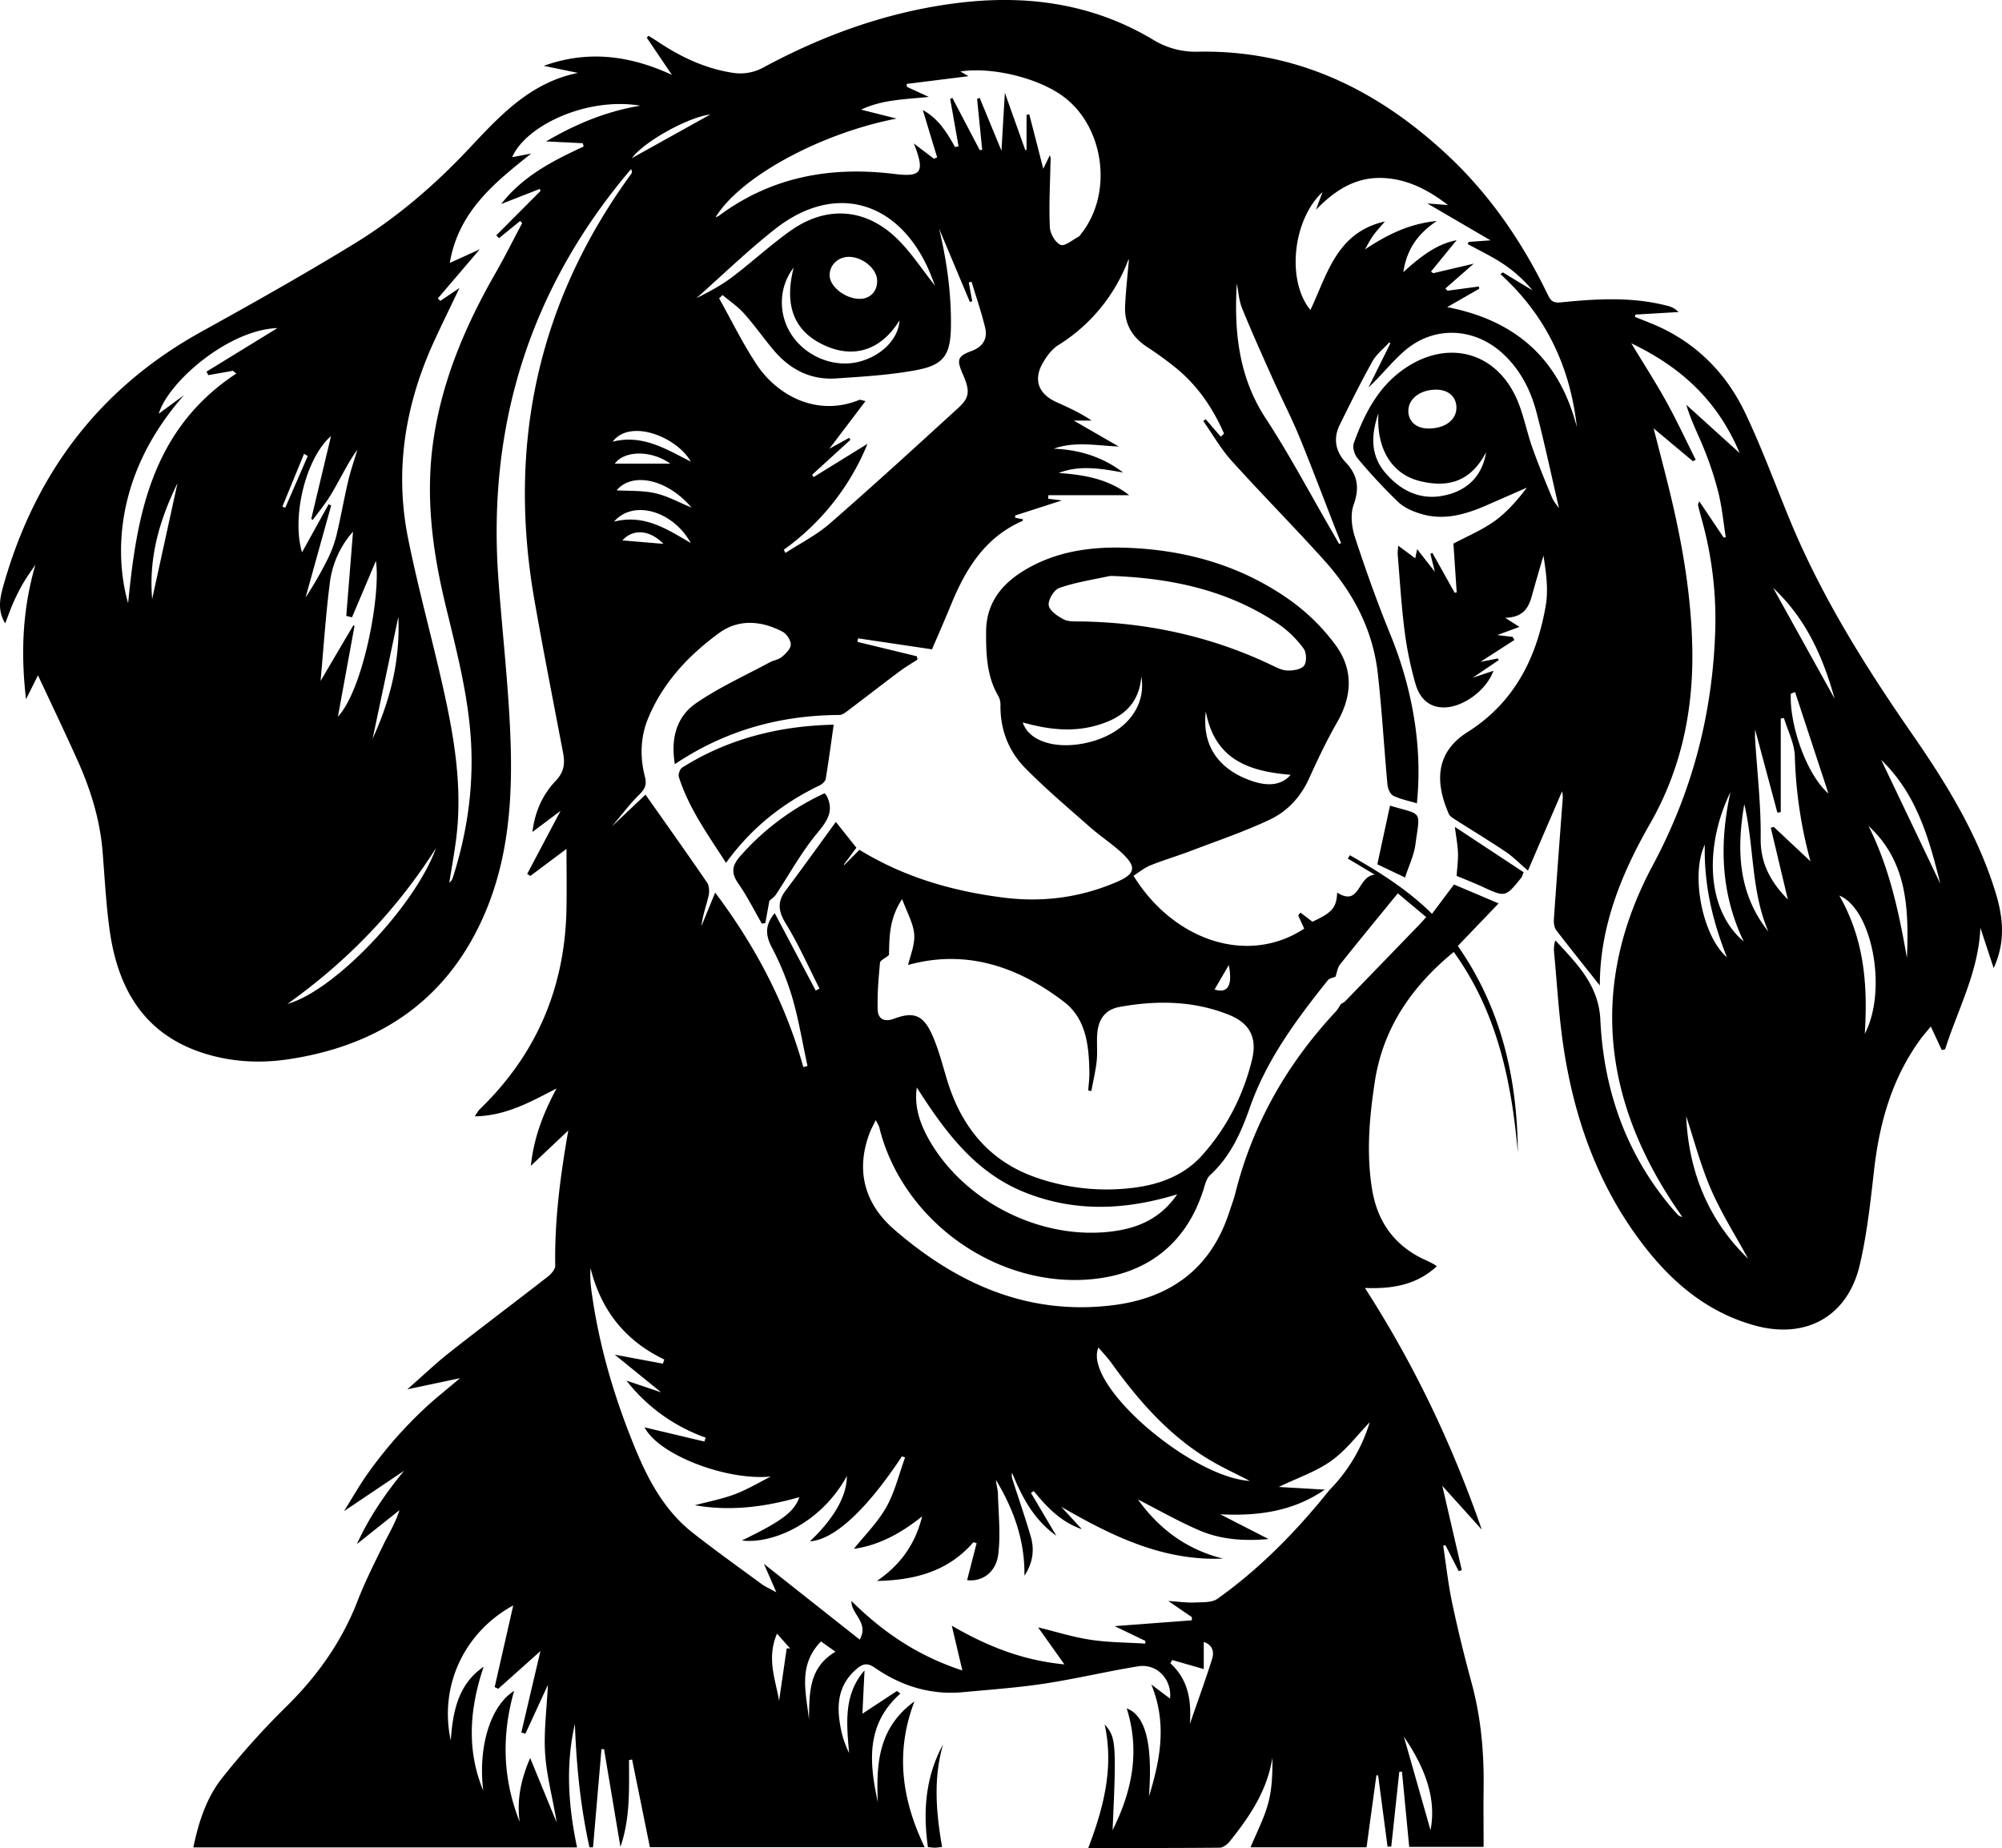 <svg xmlns="http://www.w3.org/2000/svg" viewBox="0 0 1570.44 1449.85"><title>Asset 32</title><g id="Layer_2" data-name="Layer 2"><g id="Layer_1-2" data-name="Layer 1"><path d="M-5.54,638.7c-14-45.36-38.47-85.17-65.24-123.79-36.89-53.22-71.18-107.94-96-168.06-11.54-28-21.93-56.47-34.91-83.74-15.4-32.34-39.79-56.51-73.48-70.33-4.36-1.78-8.74-3.49-13.11-5.23l.3-1.82,33.86-2A17.23,17.23,0,0,0-263,178.8c-27.41-7.12-55.21-5.5-82.91-2.71-5.89.6-8.11-.51-10.54-5.54-20-41.46-45.61-79-79.43-110.46-54.85-51-118.29-82-194.79-80.62a63.68,63.68,0,0,1-35.43-9.29C-714.24-58.71-766.63-65.6-821.49-58.5c-53.3,6.89-103,24.77-150.11,50.16a37.79,37.79,0,0,1-25.16,4.26c-21.44-3.46-40.41-12.47-58.21-24.44-2.34-1.57-4.77-3-7.15-4.5l-1.31,1.53,19.69,29.16c-33.94-15.75-66.78-19.27-100.52-7.09l26.88,5.53c-37.37,7.5-61.25,33.55-85.46,59.34-26.86,28.62-56.59,54.17-90,74.63-39.39,24.11-79.69,46.77-120.11,69.14-80.12,44.36-130.51,111.62-155.14,199-2.66,9.44-5,19.4,1.36,29.74,2.47-6.3,4.39-11.84,6.78-17.16a152.21,152.21,0,0,1,7.72-15c2.82-4.77,6.13-9.26,9.23-13.87-10,34.26-11.7,68.39-7.4,105.55l9.4-18.74c10.31,22.09,20.94,44.26,31,66.67,10.32,22.9,17.67,46.68,19.7,71.9,1.63,20.24,2.67,40.58,5.41,60.68,6.37,46.68,27.18,82.91,75.17,97.63,21.21,6.5,43,7.65,65,4.36,73.7-11,127.64-48.68,156-118.68,19-47.06,20.44-97,17.72-146.82-2-37.43-6.21-74.73-8.89-112.13-8.4-117.45,23.38-222.4,98.28-313.8,1.93-2.35,3.91-4.66,5.87-7,1,2.33.59,3.17,0,3.9-73.32,100.61-97.16,212.49-75.8,334.49,7,40,14.87,79.77,22.44,119.63,1.57,8.27.89,14.94-5.68,21.83-10.23,10.75-16.41,24.14-18.37,40.24l22.08-16.6-26.19,49.54,2.53,1.52,28.31-21.19c0,17.11.32,32.89-.06,48.65-1.48,61-23.89,113-67.86,155.49-1.36,1.31-2.25,3.1-4.08,5.7,24.7-.38,44.11-11.56,64.23-21.89-10.36,19.17-17.94,38.82-20.18,60.7l29.35-27.73c-6.27,35.85-10.84,70.69-10.23,106.16,0,2.82-3.15,6.41-5.77,8.45-25.64,20-51.63,39.48-77.17,59.58-10.8,8.49-20.76,18.06-33.08,28.87l41.34-8.73c-10.73,9.1-19.53,16-27.66,23.62a333.62,333.62,0,0,0-23.48,24.24,343.12,343.12,0,0,0-21.44,27.21c-6.21,8.76-11.51,18.16-18.44,29.25l47.14-31.69c-14.49,17.65-27.11,35.88-37.06,57.53l33.44-26.63c-3.23,10.17-8.33,18.36-12.55,27-7.13,14.57-14.48,29.12-20.33,44.21-12.44,32.09-31.66,59.12-56.16,83.17a610.6,610.6,0,0,0-50,55.65c-12.39,15.6-18.54,34.68-22.66,54.55h301c-6.9-32.57-9.09-64.7-1.7-96.89,1.14,32.65,4.39,65,11.44,96.82l2.78,0,6.63-77,2,0,12.86,76.62c7.76-22.29,6.78-45.23,6.74-68.07l2.43-.42,13.94,68.77h215.53c-17.63-36.81-23.42-73.9-8-114.39-28.71,21-29.94,49.48-28.75,79-6.62-30.71-9.71-60.73,17.72-85.14l-2.7-2-27.08,17.81c.58-12,1.12-22.93,1.66-34-16.72,19.19-14,41.94-12.12,64.84a80.37,80.37,0,0,1-5.64-15.25c-4.26-18.74-4.85-36.75,11.68-50.79,4.43-3.76,8-5.07,13.82-1.06,20.88,14.49,44.09,21.82,69.78,19.36,21.14-2,42.38-3.47,63.36-6.66,24.64-3.75,49-9.56,73.58-13.6,14.94-2.45,26.8,10.31,25.19,25.32l-14.7-11.09c12.57,30.5,7,59.22-1.84,87.89,3-41-2.46-63.45-17.45-69.15,10.63,33.59,4.21,65.11-11.08,95.54,3.06-68,2.75-72.79-6.22-83,7.34,33.62-.66,65.12-12.86,97,35.1,0,69.1.12,103.1-.23,2.72,0,6.1-2.7,8-5.08,15.56-19.42,29.36-39.8,33.32-65.5.18,12.17-.19,24.33-3.28,35.75-3.19,11.79-9,22.86-13.84,34.54h91l7.74-56.55,1.37.26,7.37,55.82,2.92-.19q3.15-29.29,6.29-58.58l2.1-.11c1.9,19.69,3.8,39.38,5.68,59h58.36c0-15.81-.19-30.79,0-45.78.42-27.93-2-55.47-9.34-82.57-5.65-20.75-10.8-41.67-15.26-62.71-3.17-14.91-4.8-30.15-7.12-45.24l1.8-.35,10.38,20.33,2.44-.78-15.3-66.14c10.67,11.82,20,22.17,30.95,34.32-23.59-68-53.52-130.37-91.65-189.55,21.37.84,40.49-2.29,56.34-17a21.66,21.66,0,0,0-2.16-1.6c-1.94-1-3.87-2.05-5.86-2.92C-476.35,917-490.33,898-494.55,871.62c-4.49-28.11-2.09-56,2.19-84,6.49-42.38,29.05-74.84,61.93-101.85,34,47.14,45.29,101.2,50.28,157.3-.41-58.46-13.13-113.43-47.08-162l32-33.4-35-14.82-17.25,23c-19.66-19.42-41.77-33.05-64.37-45.94l-1.7,2.57,21.2,12.68c-13.85,1-11.3,25.51-29.52,14.05-.57,11.9-3.89,15.64-19.42,22.84l-9.38-7.17-1.78,2.22,4.72,10.38c-44.65,29.28-102.8,9-133.92-41.5,4.39-2.76,8.52-6.24,13.28-8.15,10.39-4.19,21.19-7.35,31.66-11.34,20.65-7.86,41.64-15,61.61-24.35,14-6.53,24.56-17.79,31.2-32.48,6.77-15,13.85-29.86,22-44.09,11.93-20.83,12.77-41.65-1.35-60.72a159.68,159.68,0,0,0-34.26-34.11c-39.11-28.23-83.84-40.81-131.77-42.14-25.6-.71-50.62,2.77-73.48,15.17-20,10.86-34.4,26.21-34.5,50.7-.07,17.52.39,35,9.75,50.86A14.39,14.39,0,0,1-786,492.5c-.16,19.13,6.55,36,19.64,49.25,16.19,16.39,33.87,31.31,51.17,46.56,8,7,17,12.82,24.73,20.07,11.34,10.67,10.22,16.12-3.83,22.25-28.77,12.54-58.87,16.43-89.87,12.43-39.29-5.08-76.89-15.65-112.45-37.42l-11.89,11.94-.37-.32c3.27-4.41,6.54-8.82,9.86-13.28l-16.12-20.22c-13.69,18.78-26.35,36.48-39.41,53.88-6.75,9-5.67,16.34.2,25.92,10,16.27,17.73,33.89,26.41,50.94l-3,1.53-32.14-60.73c-7.7,9.22-7.36,17.08-2.44,26.59a220.51,220.51,0,0,1,16.24,39.74c5.08,17.55,8,35.71,11.92,53.61l-3.3.83c-13.89-49.78-37.39-94.61-69.14-136.87-4,9.7-7.38,18-10.77,26.22.89-8.23,3.76-15.79,5.58-23.6.78-3.32.54-8-1.28-10.64-15.6-22.84-31.66-45.36-48.18-68.82l-26.44,25c8-9.49,14.35-18,21.78-25.29,4.32-4.26,5.78-7.71,4.21-13.68-4-15.5-3.59-31.26,2.53-46,11.56-27.93,31.78-49.45,55.7-66.87,15.26-11.12,33.2-9.72,49.78-.95,3.2,1.69,6.48,6.73,6.38,10.13s-4,7.08-7.05,9.66c-2.5,2.12-6.35,2.52-9.36,4.15-19.41,10.47-39.74,19.64-57.83,32.07-15.61,10.73-20,28.06-16.67,47.84,39.71-26.61,82.72-38.35,129.14-38.58,2.1,0,4.4-1.73,6.24-3.12,13.64-10.29,27.12-20.78,40.78-31,4.52-3.39,9.44-6.25,14.18-9.34-.15-.86-.31-1.71-.46-2.57l-46.64-11.31c.16-.93.31-1.85.47-2.78l58,8.62c4.39-10.3,9.78-22.48,14.82-34.8,11.52-28.14,26.68-53.1,56.16-65.92.26-.12.24-.87.35-1.33l-6-1.14c-.07-.6-.13-1.19-.2-1.78l36.78-11.85-10.71-1.32c0-.92,0-1.84.07-2.77H-685c-16.58-13-35.7-16-55.34-17.44,16.92-6.51,33.67-3.32,50.56-.36-16-12.25-34.3-17.87-54.39-18.7,16.83-6,33.39-2.37,50.93-1.71l-35.28-20.34h14c-8.83-6.09-18.35-10.29-27.82-14.61-14.19-6.49-18.1-17.86-10.08-31.24,3-5,6.83-10.22,11.61-13.24a134.32,134.32,0,0,0,55-66.78c.17-.42.78-.66.57-.48-1,11.88-2.41,24.25-3,36.66-.62,14,5.75,24.46,17.47,32.1a271.09,271.09,0,0,1,22,15.95c17.3,14,29.37,31.76,38.14,51.86l-2.55,2.42-11.87-13.73-1.81,1.51c7.28,10.37,13.61,21.59,22,30.93,23.85,26.47,49,51.8,72.8,78.28,22.62,25.13,38.1,54.3,42,88.3,3.31,29.15,4.93,58.49,7.64,87.71.29,3.09,2.12,7.47,4.52,8.65,5.75,2.81,12.25,4.07,18.54,6,4.54-43.51-3.23-89.43-20.73-132.27-10.24-25.09-19.37-50.67-27.81-76.42-2.58-7.89-3.76-18-1.09-25.46,4.72-13.22,3.3-23.31-6.17-33.34-8-8.47-10-18.74-4.71-29.45,8.25-16.74,16.54-33.49,25.63-49.78,3.19-5.7,8.81-10,13.31-15l.75.88-17.16,34.6c10.44-9.71,18.82-20.78,29.19-29.47,22.84-19.16,54-17.45,76,2.69,13.84,12.68,22.08,28.77,26.69,46.49,6.49,24.9,11.81,50.11,17.6,75.06-1.68-2.53-4.19-5.27-5.53-8.49-5.36-12.94-10.72-25.9-15.39-39.09s-7.11-27.36-13-39.92c-16.25-34.55-51.61-44.29-84-24.21-22.83,14.14-34.37,36.51-43.06,60.61-1.18,3.27.51,9,2.94,11.87a442.08,442.08,0,0,0,31.88,34.3c4.74,4.5,11.62,7.42,18,9.34,18.1,5.43,35.15.34,51.75-6.94l31.22-13.69c-7.69,10.13-15.78,19.4-25.52,26.37s-21.32,11.79-32.1,17.55c.8,12,1.67,25.15,2.54,38.32l-1.6.18-17.46-31.21-1.57.68c1,4.07,2,8.15,3.54,14.17-5.17-6.6-9.07-11.59-13.92-17.77l-1.51,7.18L-474,367c-.21,3.48-.54,5.24-.39,7,1.68,19.92,2.84,39.92,5.38,59.74a277.27,277.27,0,0,0,8.66,42c2.87,9.89,9.42,17.78,21.29,18.17,15.11.49,34-12.89,39.79-28.74l-16.26,5.45,20.4-13.84-.69-1.27-13.66,2.67,26.6-17.18-1.38-2.42-12-1.43,17.39-6.41-11.26-7.14c14.53-.29,18.56-8.22,21.14-17.73,2.82-10.4,5.94-20.71,8.93-31.05,2.08,13.22,4,26.84,1.72,39.71-7.19,40.78-24.68,75.63-61.24,98.72-25.75,16.26-25.31,40-14.73,64.18.86,2,3.33,3.4,5.31,4.67,13.11,8.4,26.46,16.43,39.38,25.11,5.76,3.87,10.69,9,17.39,14.73,9.28-21.56,18-41.86,26.77-62.17.84,3.16.49,5.92.28,8.7-2.28,30.51-4.6,61-6.69,91.55-.2,2.88.23,6.55,1.87,8.7,11.22,14.69,22.85,29.08,34.17,43.35-.09-45.28,16.43-86.92,39.2-126.59,24.3-42.33,34.1-88.18,33.34-136.63-.67-42.41-7.9-83.87-17.89-124.93-3.75-15.42-7.82-30.76-12.46-48.93l30.83,25.81,2.16-1.25c-7.59-15.12-14.71-30.49-22.88-45.29s-17.42-29.14-27.62-46c39.63,19,67.81,45.24,85,86.11L-248,256.49c3.73,12.68,9.45,23.45,13.94,34.71a260.63,260.63,0,0,1,11.33,34.61c2.77,11.34,3.86,23.09,5.68,34.67l-1.69.12c-6.18-9.19-12.36-18.38-19.19-28.52-.58,2.25-1,2.86-.83,3.35.89,3.63,1.81,7.25,2.83,10.84A291.6,291.6,0,0,1-225.51,439c-2.78,63.25-18.52,122.2-48.8,178.8-49.5,92.5-39.81,183.36,18.84,269.56,1.42,2.1,2.86,4.17,4.29,6.26a5.52,5.52,0,0,1-3.67-1.91c-1.7-1.83-3.36-3.69-5-5.61-35.67-42.58-53-92.31-55.58-147.17-1.28-27.29-18.6-44.16-35.31-62.29a23,23,0,0,0-1,9.23c2.43,25.48,3.78,51.14,7.7,76.4,8.08,52.11,25,101.21,55.81,144.58,23.88,33.56,53.13,60.75,94.1,72,40.1,11,72.72-7.19,82.18-47.48,5.76-24.51,8.43-49.84,11.3-74.93,4.2-36.59,13.87-71,35.66-101.29,2.65-3.68,5.68-7.07,8.79-10.91,3.17,6.82,5.89,12.66,8.6,18.51l2.61-.6c10-31.34,26.24-60.87,27.68-95.32L-6.9,698.45C2.72,677.42.45,658.13-5.54,638.7ZM-1154.9,1318.15c-6.58,15.15-10.87,31.95-8.21,50.14-13.33-33.57-14.41-67.68-4.39-102.8-18.81,11.77-28.44,44.47-24.21,78.29-13.4-32.32-10.62-64.65.29-97.24-19.83,13.68-24.13,34.47-25.78,57.89-9.32-43.24,10.85-85.12,49-106-4.7,20.69-9.63,42.38-14.55,64.07l2.77,1.36c11.39-10.18,22.78-20.36,33.12-29.62-4.85,20.64-9.93,42.27-15,63.91l3.22.92,17.65-38.36c-.92,19.33-3.39,37.11-2.14,54.64,1.25,17.74,6.17,35.22,9,53.42Zm706.24,56.57c-6.25-21.94-13.27-46.62-20.87-73.28C-452.74,1326-443.85,1350.22-448.66,1374.72Zm-505-142.66c-2,13.77-4,27.53-6,41.15-2.69-16.37-10-33-1.63-52.63l10.34,11.66Zm17.41,55.88c-2.08-20.76-9-42.37,9.49-61.24l11.34,8.07C-936.73,1247.3-935.84,1267.71-936.23,1287.94ZM-620,1240.48c-5.13,16.3-11,32.37-17.44,51,1.43-19.42-1.75-35.33-15.31-47.67.52-.84,1-1.68,1.55-2.52l24.66,7.08v-21.29C-619.57,1229.4-618.24,1234.84-620,1240.48ZM-606.87,696c3.06,16.24-.71,22.43-11.2,19.25Zm12.94-146.3c-22.89-9.8-33.92-27.68-31-52.59,7.12,38,34,47,66.57,49.67C-566,555.69-578,556.46-593.93,549.65ZM-739.85,400.19c12.46-4.35,25.73-6.4,38.72-9.19,2.09-.45,4.36-.06,6.55-.06,45.59,2.11,89,11.92,127.3,38a83,83,0,0,1,19.11,18.86c2.3,3.07,2.52,10.5.32,13.38s-8.68,4-13.19,3.79-8.91-2.65-13.11-4.64c-47-22.26-96.61-33-148.48-33.86-4.65-.09-9.92.36-13.77-1.62-4.79-2.47-11.19-6.85-11.75-11.08S-744,401.63-739.85,400.19Zm22.42,121.27c-23.81,5.67-46-.25-51.1-15.79,19.9,5.64,38.59,7.74,57.34,2.53,19.49-5.41,33.88-15.79,35.71-38.59C-671.44,493.9-688.44,514.56-717.43,521.46Zm-163.08,172.8c.17-1.89,3.9-3.46,7.06-6.07.36-13.25-.11-28.32,10.33-43.9,3.84,10.63,8.82,19,9.46,27.69.61,8.37-3.25,17.07-4.8,24,45-12.51,85.79.91,122.39,29,17.46,13.39,19.5,34.72,19.82,55.46.07,4.66-.58,9.33-.9,14l2.42.49c1.44-7.8,3.34-15.55,4.19-23.41.73-6.81,0-13.75.4-20.61.62-12,6.08-20,17.86-22.07,29-5.21,57.95-4.87,85.7,6.33,16.31,6.59,22.14,18.08,17.84,35.45-6.92,28-19.84,53.25-39.14,74.76-14.23,15.85-33.41,22.89-54,25.42a167.93,167.93,0,0,1-75.77-7.92c-37.76-13-59.47-40.6-70.59-77.86-3.48-11.62-6.51-23.52-11.47-34.52-6.91-15.31-14.46-18.11-29.84-12.34-7.76,2.91-12.47,0-12.74-6.88C-882.74,719-881.62,706.56-880.51,694.26Zm233.16,181.66c-13,18.87-30.26,26.19-49.53,28.89-55.45,7.76-115.68-21.75-144.15-70-9-15.3-12.62-29-10.59-42.71,22.15,34.73,45.8,66.78,84.84,82.33C-728.11,889.84-688.87,888.62-647.35,875.92Zm-241.4-47.83c1.17-3.13,2.85-6.06,4.92-10.4,1.41,2.89,2.44,4.32,2.83,5.91,18.12,73.3,92.5,126.2,167.2,118.85,44.33-4.36,74.65-29.29,87.51-71.77,1-3.48,2.26-7.55,4.77-9.86,15.77-14.47,24.23-33.22,31.06-52.75,13.23-37.86,36.69-69.34,61.29-100.15,1.24-1.54,4-1.89,6-2.79,1.15-3.22,1.54-7,3.55-9.56,14.67-18.43,29.66-36.61,45.31-55.8L-452,658.45c-2,2.15-3.53,3.93-5.18,5.64q-29.24,30.27-58.52,60.48a14.07,14.07,0,0,1-3.13,1.93c-1.39,2-2.53,4.32-4.2,6.1-38,40.71-64.86,87.59-78.56,141.78-1.37,5.43-3.35,10.71-5.1,16-14.6,44.49-46.8,67.24-91.91,72.64C-765,971-820.53,945.78-869.28,903.59-892.26,883.7-899.85,857.77-888.75,828.09Zm298.28,272.68c-46.34-3-131-75.48-118.7-104.69,3.74,4.42,7.28,8.06,10.21,12.14,20.51,28.56,43.37,54.86,73.39,73.82C-614.1,1089.28-601.61,1094.89-590.47,1100.77Zm-459.21-95.26c-.37,1.09-.74,2.17-1.12,3.26l-37.77-7.06,36.41,29.56-27.23-9.21a136.49,136.49,0,0,0,62.12,44.74c-.33,1-.65,2-1,3.06l-46.88-11.13c10.88,21.48,64,42,99,38.59-9.34,4.69-18.37,10.18-28.1,13.84-10.08,3.8-20.83,5.82-31.47,8.67,25.12,4.43,51.57,2.37,82-6.35-4.11,11.57-13.68,18.78-45.09,34,23.15,3,61.67-12.87,82.3-50.48.12,15.36-10.19,33.54-29,51.16,19-1.17,44.39-24.59,72.23-66.68l2.47.84c-4.76,13.07-8,27-14.72,39-6.87,12.16-17.21,22.37-25.44,32.71,19.31-2.61,37.09-12.23,53.52-25.47-5.1,20.75-16,37.35-35.43,50.67,30.81-.59,56.26-8,75.69-30.39l2.48.79c-2.49,9.7-5,19.4-7.46,29,11.57,1.4,22.68-5.81,24.46-20.46,1.89-15.55.16-31.55-.27-47.35-.09-3.55-1.35-7.07-1.51-10.72,13.88,23,22.71,47.51,22.28,75,6.39-9.53,8.12-19.88,5-30.6-4.46-15.25-9.67-30.27-14.51-45.41a9,9,0,0,1-.18-4.71c7.66,18.64,16.51,36.29,34.72,49.38l-19.88-33.57,2.17-1.47c10.37,12.75,21.59,24.42,37.75,29.91q-8.07-8.76-16.13-17.54c39.46,22.75,79.5,42.6,126.85,40.61-28.39-7-50.12-23.21-66.77-46.4,16.09,8.19,31.8,17.24,48.35,24.32,17,7.27,35.25,8.43,54.14,6.74l-37.92-19.42c29.95,1.5,57.38-2.32,82-19.34l-36.05-2.11c15.23-7.37,29.6-12.15,41.33-20.6,11.57-8.32,20.47-20.35,30-30.15A129.15,129.15,0,0,1-528,1108c-25.69,32.07-54.21,61.32-87.75,85.21-4.46,3.17-11.88,2.64-18,2.93-5.87.28-11.79-.61-20.61-1.18l18.47,12.63,0,2.53-60.53,4.57,24.09,11.59-.06,2.12c-14.3-.91-28.74-.86-42.86-3s-27.72-6.47-41.23-9.76l20.65,29.06c-33.61-3.23-61.32-14.69-88.34-30.35l8.28,35.11c-35.16-11.46-62.58-30.28-87-54.51-.3,10.43,14,16.89,6.49,30.32l-75.13-59.4,9.75,22.31c-5.37-3-8.66-4.37-11.46-6.43-18.12-13.31-36.43-26.38-54.11-40.26-21.54-16.91-34.37-40.18-44.65-65-16.92-40.79-29.34-82.87-35.08-126.77a84.83,84.83,0,0,1-.5-15.92C-1099.38,966.79-1080.44,990.84-1049.68,1005.51Zm36.07-976.76L-1075.17,63C-1065.13,49.62-1030.64,30.74-1013.61,28.75Zm-264.9,489.72,20.2-95.7C-1256.81,457.79-1264.91,488.79-1278.51,518.47Zm-27.21-17.29c4.51-24.71,8.74-47.88,13-71.05l-.88-.7c-8.72,14.83-17.45,29.65-25.72,43.7,2.33-25.6,4-51.7,7.34-77.59a73.82,73.82,0,0,1,18.1-39.5c-1.7,21.25-3.5,43.68-5.29,66.1l4.5,1.09c6.42-15.18,12.85-30.35,18.76-44.32C-1271.95,406.27-1286,480-1305.72,501.18Zm-5.42-220.13c-5.13,21.51-10.31,43.19-15.48,64.87l1.13.93c4.2-5.68,8.69-11.18,12.53-17.1s7.2-12.39,10.69-18.66c3.63-6.53,7.16-13.11,11.82-19.31-2.46,8.24-5.33,16.39-7.29,24.76-3.34,14.24-5.79,28.7-9.26,42.9a92.64,92.64,0,0,1-7.26,19.06,297.23,297.23,0,0,1-16.86,29.23l20.1-72.26-2-.93-20.86,37.71C-1342.23,344.12-1330.84,298.09-1311.14,281.05Zm-140.3,127.82c-2.77-32.08,5.48-61.44,19.86-90.84C-1438.39,349.19-1444.87,378.81-1451.44,408.87Zm42.64-178.39,1.41,2.74,19.33-3.4,2.59,2.18c-67.31,44.34-78.23,113.3-84.83,180.17-9.29-32.25-13.67-98,43.87-163.24l-19.84,14.57c7.32-24.76,54.56-65.9,93.09-67.18Zm59.52,105.87q8.49-20.7,17-41.41l2.88,1.76q-8.82,20.28-17.62,40.56Zm4,390.14c47.79-34,86.15-74.41,116.51-122.22C-1245.21,649.79-1308.36,716.32-1345.26,726.49Zm202.85-676.63,28.76,1.42c.24.86.49,1.72.73,2.58-24,11.13-47.51,23-64.71,45.11l30.31-11.84c.17.54.35,1.08.52,1.62l-34.68,34.81,2.14,2.22,16.51-13.47,1.71,1.57c-7,13.13-13.6,26.45-21,39.34-23.42,40.92-41.71,83.59-48.64,130.73-6.38,43.49-1,85.91,9.1,128.12,9.32,38.83,19.8,77.44,20.73,117.79.77,33.45-4.46,65.92-14.66,97.68a7.61,7.61,0,0,1-2.75,3.84c1.79-11.28,3.87-22.52,5.33-33.85,5.62-43.55-2.48-85.86-12.22-128-8.36-36.14-18.15-72-25.45-108.34-10.87-54.17-2-106.22,21.11-156.06,5.85-12.64,12-25.16,19.22-40.28l-15,10.13-2-1.91,32.91-38.57-23.52,10.7c6.84-40.39,35-62.83,63.85-85.78l-14.93,2.8c11.07-25.08,58.75-47.34,100.58-40.41C-1096.19,26.47-1119.75,36.61-1142.41,49.86Zm113.49,251.22c-19.56-9.91-37.67-21.51-61.31-15.65C-1076.22,267-1039.6,281.93-1028.92,301.08Zm-16,1.61h-43.63C-1081.1,292.48-1060.43,291.73-1044.93,302.69Zm-37.64,60.19c8.29-9.17,21.36-8.5,32.21,2.72Zm-6.56-14.71c15.12-17.53,46.19-8.54,60.26,16.8C-1047.73,354-1065.25,342.15-1089.13,348.17Zm32.27-22.32c-10.05-2.23-20.72-1.65-30.22-2.24,12.07-14.5,39.48-9.15,58.77,13.54C-1038.33,333.05-1047.27,328-1056.86,325.85Zm32.35-153c20.55-18.18,40.3-37.39,61.84-54.33C-917.6,83.07-869,95.13-844,146.87c2.65,5.49,4.7,11.27,6.76,16.26-10.57-13.1-19.66-27.63-31.83-38.78-24.48-22.43-54.27-23.69-81.42-4.53-16,11.32-30.48,24.8-46.15,36.64C-1005.24,162.94-1014.87,168-1024.51,172.85Zm102.13,37.74c22.59,9.64,43.3,2.28,57.2-20.32-.8,14.2-13.43,27.38-30.88,32.22-19.72,5.46-42.37-3.41-53.92-21.12-10.61-16.26-9.89-37.53,1.76-52.46C-956,179.49-947.5,199.87-922.38,210.59Zm2.4-55.33c-.31-8,6.23-14.62,14.68-14.81,10.75-.24,22.15,9,22.55,18.26.36,8.44-5.15,14.54-13.26,14.67C-907.23,173.58-919.64,164.19-920,155.26Zm111.35,59c-11.24,4.24-11.88,6.87-6.78,18.52,5.56,12.71,5.33,17.93-3.62,26.12-33.43,30.54-66.83,61.14-101,90.89-10.34,9-23,15.36-34.64,22.93l-1.3-2.51a190.38,190.38,0,0,0,65.69-83.11l-42.31,26.12-1.12-1.82,30.08-27.5-1.11-1.46L-920.23,291l28.36-37.41c-3.13-.68-4.06-1.22-4.68-1-33.57,13.76-64.76-3.61-80.79-27.82-10.93-16.51-19.65-34.48-29.35-51.79l2.71-2.58c5.66,4.79,11.94,9,16.83,14.48C-979,193.94-972,204-964.21,213.3c12.76,15.24,29,23.87,49.14,22.52,20.82-1.39,41.8-2.65,62.28-6.37,22.49-4.08,27.68-11.87,27.94-35,.28-25.69-3.25-50.9-9.28-76.12L-810,175.83l1.86-.58-2.71-14.7,2.16-.61c3.63,12,7.8,24,10.7,36.18C-796,204.72-799.73,210.93-808.63,214.29Zm86.34-92.49c-.77,1-1.4,2.29-2.42,2.83-4.75,2.51-10.89,7.8-14.12,6.43-4.15-1.76-8.19-8.84-8.42-13.81-.77-16.79.15-33.66.49-50.49,0-1.83.52-3.65-.5-6-1.79,3.68-3.57,7.37-5.14,10.61-3.62-14.08-7.29-28.41-11-42.73l-2.13.43V56.57l-1,.08c-5.06-14.19-10.13-28.38-16-44.95-1,16.36-1.75,29.7-2.67,45.46l-17.12-41.48-2,.86q2,20,4,40h-2l-21.43-40.88-1.68.88,6.57,37.18-2.77.57c-6.45-11.69-13.55-22.78-25.27-29l11.25,37.13-2.58,1-15.7-11.93C-845,74.25-848,78-869.26,75.39c-49.87-6.15-96.42,2.16-137.58,32.81a14.64,14.64,0,0,1-2.64,1.17c19.76-32.32,83.58-66.22,142-77.42l-27.85-7c17-8.08,34.84-8,53.13-10l-17.12-7.86-.3-2.33,48.53-6.05L-817.44-5c24.86-3.86,61.61,5.19,81.16,19.94C-704.48,38.94-697.76,90.29-722.29,121.8Zm277.6,122.84c9.8-.11,16.21,5.32,16.36,13.86.18,9.75-8.7,16.56-21.71,16.64-9.77.05-16.11-5.55-16-14.12C-465.86,251.76-456.76,244.77-444.69,244.64Zm10.84,82c-20.19,6-37.07-1.38-50.21-16.72-11.29-13.2-11.67-28.59-5.44-46.78-1.77,27.73,10.36,47.81,32.59,53.25,21.7,5.31,39.7.78,51.86-22.65C-407.73,310.61-417.69,321.9-433.85,326.67Zm-87.94,30.88c1,2.5,2,5,3,7.5l-1.5.72c-1.92-3.36-3.82-6.72-5.77-10.07-17.21-29.62-33.23-60-51.95-88.64-21.32-32.61-24.76-68.24-22.61-105.61,1.33,6.48,1.7,13.34,4.15,19.36,7.6,18.66,15.87,37.06,24.11,55.45,6.85,15.29,14.57,30.2,20.94,45.68C-541.16,307-531.64,332.33-521.79,357.55Zm86.29-177.66,25.05-14.36c-.08-.6-.17-1.19-.26-1.78L-435.33,167l-1.65-1.75,22.22-19.46-31.73,7.46L-448.3,152l20.12-24.63c-16.06,3.12-28.41,13-41.82,25.06,2.83-18.35,11.55-30.18,26.28-40.14-22.15,2.2-39.26,11-56.37,22.32,2.12-3.63,4-7.44,6.43-10.86s5.42-6.53,9.25-11.07c-37.88,8.48-45.15,41.35-58.44,69.43-18.91-22.9-13.95-70.71,9.49-92.54-2.14,5.75-3.65,9.84-5.17,13.93C-524.46,89-508.6,78.2-487.68,78.52c20,.31,37,9.17,52.72,21.26l-16.19-1.25,49.56,28.94-17.12,1.23-.79,1.69c9.21,5.06,18.79,9.57,27.52,15.35a106.89,106.89,0,0,1,23.31,20.93q-11.65-7-23.3-14.08l-1.8,1.43c35.57,32.32,54.76,72.66,59.93,120.16C-347.19,221.82-380.4,190.59-435.5,179.89ZM-213.35,560.3c-8.86,40.22-7.75,79.51,10.39,117.26C-234,651.07-232.69,599.93-213.35,560.3Zm-20.14,41.28c-.7,31,5.8,59.43,17.36,88.35C-235,673.9-245,625.7-233.49,601.58Zm-14.63,213c6.16,18.52,11.36,38.74,19.58,57.64s19.51,36.67,29,54.16C-231.07,895.92-246.18,857.51-248.12,814.6Zm45.6-244.77c7.86,33,5.14,68.08,18.92,100C-207.51,639.83-208.64,605.51-202.52,569.83Zm34.19,74.83c-12.16-12.5-21.6-27-21.33-47.93.33-26.11-2.79-52.25-4.4-78.39-.1-1.5,0-3,0-7.16,6.29,23.48,11.9,44.38,17.5,65.27l2.65-.37v-73.4l2.5-.46c3,10,8.21,19.84,8.54,29.89a346.72,346.72,0,0,0,12.29,82.59l-28.79-27-2.37.59C-177.17,607.52-172.59,626.74-168.33,644.66Zm2.3-161.49,3.35-1.28q13.08,39.8,26.2,79.66C-154.55,545.63-167.21,506.1-166,483.17Zm-13.85-83c25.58,23.91,39.06,53.84,48.22,86.93ZM-108,750c2.46-38.91-.49-74.28-20-108.51C-102.42,652-89.9,715.27-108,750Zm33.08-59.43c-6.23-35.65-13.71-70.92-30.2-103.72C-74.31,615.15-73.44,652.52-74.93,690.58ZM-95.1,535.09c27.3,26.32,37.28,60.38,46.33,97.11Zm-821.72-27.62c-2.09,14.59-3.94,28.6-6.26,42.54-.31,1.89-2.66,4-4.6,5-29.18,14-53.85,33.48-73.59,60.86-14.19-22.1-29.19-42.73-37-67.38-.65-2.05.81-6.24,2.6-7.37C-999,518-958.62,508.4-916.82,507.47Zm-7.11,53.77a15.32,15.32,0,0,1,1.59,2c6.1,12.21.21,20.09-7.71,29.66-12.17,14.74-21.48,31.84-32.1,47.87-1.06,1.59-2.8,2.73-5.14,4.95-.86,4.74-2,11.06-3.15,17.37l-2.71.5C-979.26,653-984.71,642-991.69,632c-5.9-8.43-4.81-14.27,1.8-21.67A199.18,199.18,0,0,1-923.93,561.24Zm494.39,26.41,53.93,35.58c-1.08,2.6-1.25,3.57-1.79,4.24-12.52,15.52-12.5,15.45-30.63,7.1-6.45-3-13.09-5.54-20.13-8.5.37-5.7,1.21-11.8,1.05-17.89C-427.26,602.35-428.43,596.54-429.54,587.65Zm-30.94,13.7c-1.14,8.56-5.15,16.74-8.14,26L-490.37,617c3.24-15,6.51-30.17,9.93-46C-454.39,578.66-456.82,574.06-460.48,601.35ZM-831,1307.45c-7.77,26.58-5.51,53.32-.8,80.44a53.56,53.56,0,0,1-5.42.61c-1.81,0-3.62-.28-5.68-.46C-846.92,1359.66-844.78,1332.74-831,1307.45Z" transform="translate(1570.8 61.08)"/></g></g></svg>